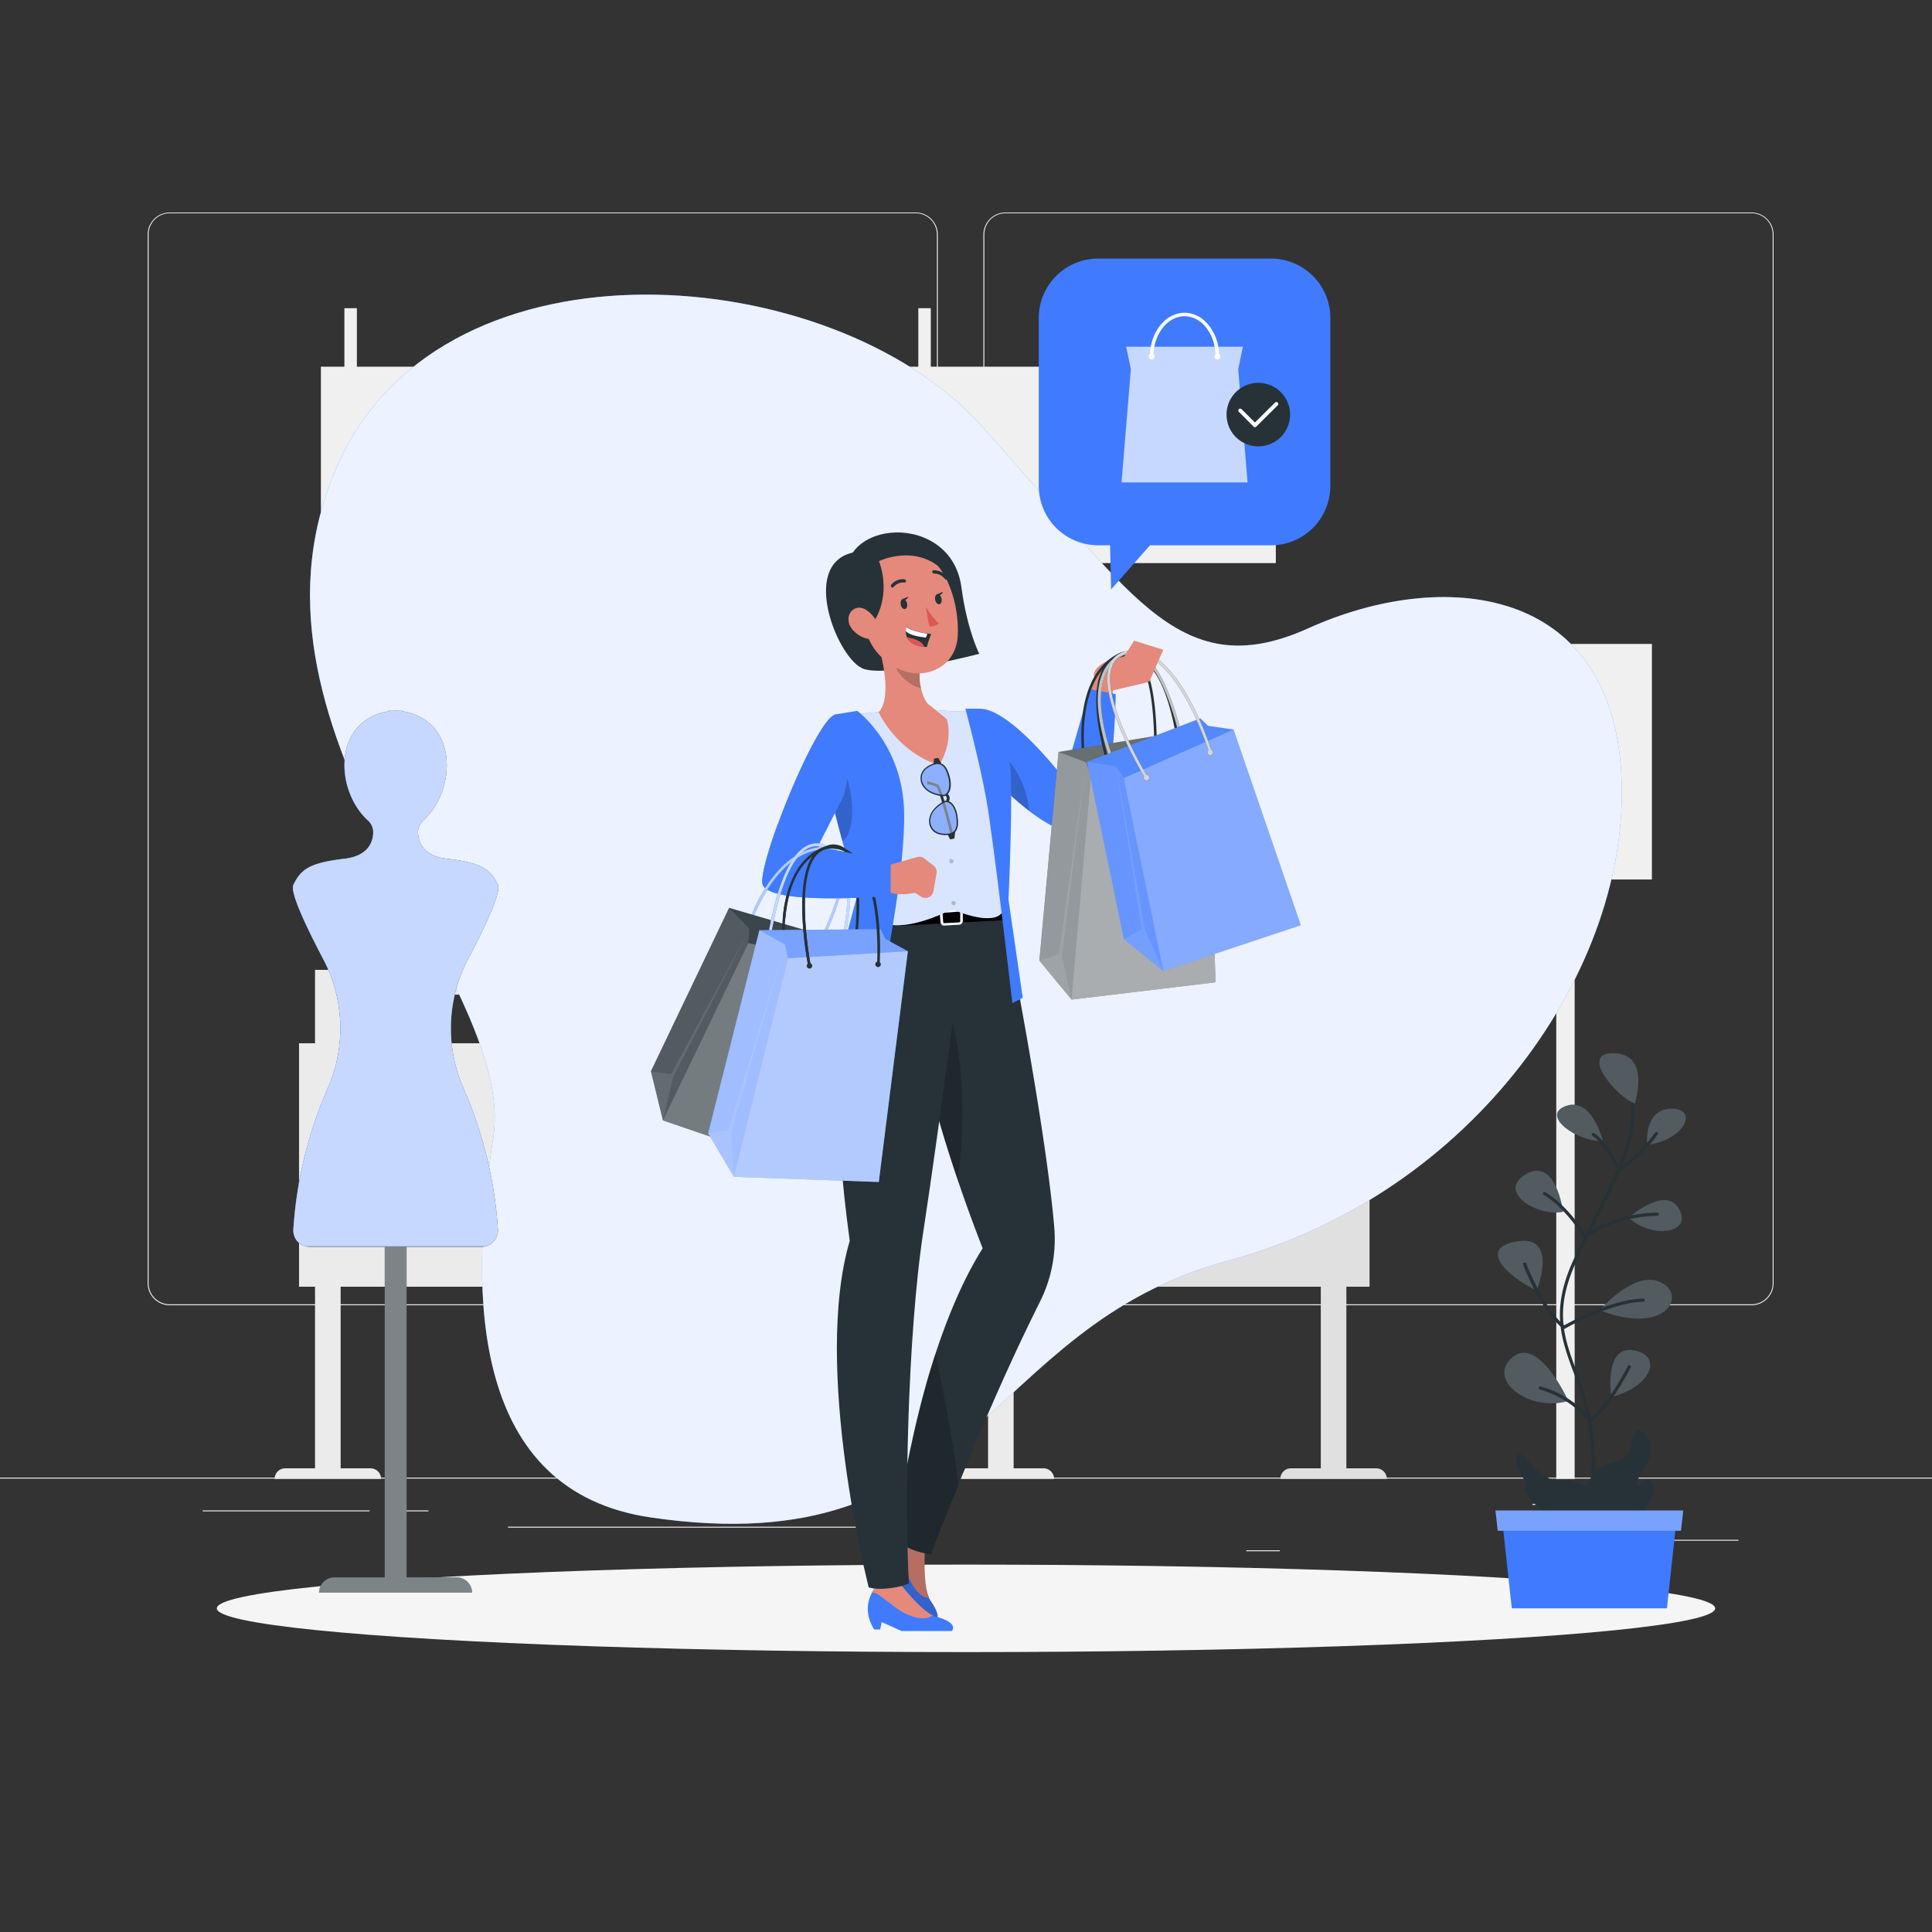<svg xmlns="http://www.w3.org/2000/svg" viewBox="0 0 500 500"><rect x="0" y="0" width="500" height="500" fill="#333333" stroke="none"/><g id="background-complete"><rect y="382.4" width="500" height="0.25" style="fill:#ebebeb"></rect><rect x="416.78" y="398.49" width="33.12" height="0.25" style="fill:#ebebeb"></rect><rect x="322.53" y="401.21" width="8.69" height="0.25" style="fill:#ebebeb"></rect><rect x="396.59" y="389.21" width="19.19" height="0.25" style="fill:#ebebeb"></rect><rect x="52.46" y="390.89" width="43.19" height="0.25" style="fill:#ebebeb"></rect><rect x="104.56" y="390.89" width="6.33" height="0.25" style="fill:#ebebeb"></rect><rect x="131.47" y="395.11" width="93.68" height="0.25" style="fill:#ebebeb"></rect><path d="M237,337.8H43.91a5.71,5.71,0,0,1-5.7-5.71V60.66A5.71,5.71,0,0,1,43.91,55H237a5.71,5.71,0,0,1,5.71,5.71V332.09A5.71,5.71,0,0,1,237,337.8ZM43.91,55.2a5.46,5.46,0,0,0-5.45,5.46V332.09a5.46,5.46,0,0,0,5.45,5.46H237a5.47,5.47,0,0,0,5.46-5.46V60.66A5.47,5.47,0,0,0,237,55.2Z" style="fill:#ebebeb"></path><path d="M453.31,337.8H260.21a5.72,5.72,0,0,1-5.71-5.71V60.66A5.72,5.72,0,0,1,260.21,55h193.1A5.71,5.71,0,0,1,459,60.66V332.09A5.71,5.71,0,0,1,453.31,337.8ZM260.21,55.2a5.47,5.47,0,0,0-5.46,5.46V332.09a5.47,5.47,0,0,0,5.46,5.46h193.1a5.47,5.47,0,0,0,5.46-5.46V60.66a5.47,5.47,0,0,0-5.46-5.46Z" style="fill:#ebebeb"></path><path d="M334.09,380a2.75,2.75,0,0,0-2.74,2.75h27.56a2.75,2.75,0,0,0-2.75-2.75h-7.72V333h6V270h-6V251H167.64V270H163.5V333h4.14v47h-7.72a2.75,2.75,0,0,0-2.75,2.75h27.56A2.75,2.75,0,0,0,182,380h-7.73V333H341.82v47ZM174.26,270v-12.6H341.82V270Z" style="fill:#e0e0e0"></path><polygon points="427.51 166.65 382.78 166.65 382.78 227.61 402.76 227.61 402.76 382.75 407.52 382.75 407.52 227.61 427.51 227.61 427.51 166.65" style="fill:#f0f0f0"></polygon><polygon points="181.65 94.9 181.65 145.73 83.05 145.73 83.05 94.9 89.13 94.9 89.13 79.76 92.36 79.76 92.36 94.9 172.34 94.9 172.34 79.76 175.57 79.76 175.57 94.9 181.65 94.9" style="fill:#f0f0f0"></polygon><polygon points="330.18 94.9 330.18 145.73 231.58 145.73 231.58 94.9 237.66 94.9 237.66 79.76 240.89 79.76 240.89 94.9 320.86 94.9 320.86 79.76 324.1 79.76 324.1 94.9 330.18 94.9" style="fill:#f0f0f0"></polygon><path d="M248,380a2.75,2.75,0,0,0-2.75,2.75H272.8a2.75,2.75,0,0,0-2.74-2.75h-7.73V333h6V270h-6V251H81.53V270H77.39V333h4.14v47H73.81a2.74,2.74,0,0,0-2.74,2.75H98.63A2.75,2.75,0,0,0,95.88,380H88.16V333H255.71v47ZM88.16,270v-12.6H255.71V270Z" style="fill:#ebebeb"></path></g><g id="background-simple"><path d="M88.09,118.85C116,59.4,215.15,67.78,253.41,109.59s50.7,68.6,85.21,53,78.52-11.44,81,38.17S381.75,309,317.57,326.35s-64.16,78.76-149.1,66.37c-46.31-6.75-47.36-56.86-40.82-98.3S55.71,187.79,88.09,118.85Z" style="fill:#407BFF"></path><path d="M88.09,118.85C116,59.4,215.15,67.78,253.41,109.59s50.7,68.6,85.21,53,78.52-11.44,81,38.17S381.75,309,317.57,326.35s-64.16,78.76-149.1,66.37c-46.31-6.75-47.36-56.86-40.82-98.3S55.71,187.79,88.09,118.85Z" style="fill:#fff;opacity:0.9"></path></g><g id="Shadow"><ellipse id="path" cx="250" cy="416.24" rx="193.89" ry="11.32" style="fill:#f5f5f5"></ellipse></g><g id="Plant"><path d="M408.87,390.14s1.41-10.37,8.05-11.51,4.63-6.15,6.36-8.09,6.24,3.79,2.38,9.34-.71,3.8-2.38,9S408.26,398.74,408.87,390.14Z" style="fill:#263238"></path><path d="M409.14,397.29a.33.33,0,0,1-.17,0,.41.41,0,0,1-.2-.55c.05-.1,5-10.67,2.38-27.57a70.83,70.83,0,0,0-4-14.21c-3.15-8.58-5.87-16,.08-28.95,1.84-4,3.72-7.74,5.53-11.35,6.71-13.32,12-23.85,8.15-34.31a.41.41,0,1,1,.77-.28c4,10.79-1.38,21.46-8.18,35-1.81,3.6-3.69,7.32-5.53,11.32-5.8,12.64-3.26,19.56-.05,28.32A72.14,72.14,0,0,1,412,369c2.66,17.18-2.4,27.95-2.45,28.06A.41.41,0,0,1,409.14,397.29Z" style="fill:#263238"></path><path d="M413,394.81s4.29-6.47-1.9-9.79-7.43-.65-11.26-3-6.73-8.18-7.38-4.48,3.77,5.82,2.21,7.51S405.05,397.72,413,394.81Z" style="fill:#263238"></path><path d="M423.09,285.57s4.18-12.7-5.32-13S418.74,284.21,423.09,285.57Z" style="fill:#263238"></path><path d="M414.84,295.33s-2.83-11.55-9.58-9.11S408.11,295.54,414.84,295.33Z" style="fill:#263238"></path><path d="M426.28,296.33s-1-9.21,6.14-9.4S436.39,294.84,426.28,296.33Z" style="fill:#263238"></path><path d="M421.52,315.13s9.6-8.57,13.06-2.19S427.33,320.64,421.52,315.13Z" style="fill:#263238"></path><path d="M404.52,313.61s-1.8-14.22-9.56-9.76S397.77,315,404.52,313.61Z" style="fill:#263238"></path><path d="M397.7,334s5.72-14.37-4.92-12.75S390.19,330.48,397.7,334Z" style="fill:#263238"></path><path d="M414,339.09s9-10.58,15.85-7.23S431.14,345.75,414,339.09Z" style="fill:#263238"></path><path d="M405.87,362.55s-7.66-17-14.47-11.27S395.75,365.58,405.87,362.55Z" style="fill:#263238"></path><path d="M417,361.56s-2-13.19,5.56-12.13S428.15,358.56,417,361.56Z" style="fill:#263238"></path><g style="isolation:isolate;opacity:0.2"><path d="M423.09,285.57s4.18-12.7-5.32-13S418.74,284.21,423.09,285.57Z" style="fill:#fff"></path><path d="M414.84,295.33s-2.83-11.55-9.58-9.11S408.11,295.54,414.84,295.33Z" style="fill:#fff"></path><path d="M426.28,296.33s-1-9.21,6.14-9.4S436.39,294.84,426.28,296.33Z" style="fill:#fff"></path><path d="M421.52,315.13s9.6-8.57,13.06-2.19S427.33,320.64,421.52,315.13Z" style="fill:#fff"></path><path d="M404.52,313.61s-1.8-14.22-9.56-9.76S397.77,315,404.52,313.61Z" style="fill:#fff"></path><path d="M397.7,334s5.72-14.37-4.92-12.75S390.19,330.48,397.7,334Z" style="fill:#fff"></path><path d="M414,339.09s9-10.58,15.85-7.23S431.14,345.75,414,339.09Z" style="fill:#fff"></path><path d="M405.87,362.55s-7.66-17-14.47-11.27S395.75,365.58,405.87,362.55Z" style="fill:#fff"></path><path d="M417,361.56s-2-13.19,5.56-12.13S428.15,358.56,417,361.56Z" style="fill:#fff"></path></g><path d="M419,302.93l-.12,0a.4.4,0,0,1-.25-.21c0-.07-3.68-7.05-6.43-8.7a.42.42,0,1,1,.43-.71c2.59,1.56,5.71,7.13,6.53,8.65,5.26-3.1,9.14-8.8,9.18-8.86a.41.41,0,1,1,.68.46c-.17.25-4.21,6.19-9.82,9.33A.36.36,0,0,1,419,302.93Z" style="fill:#263238"></path><path d="M410.27,320.57h-.08a.4.4,0,0,1-.28-.19c0-.08-4.58-7.7-10.41-11.13a.41.41,0,0,1-.15-.56.42.42,0,0,1,.57-.15c5.31,3.13,9.44,9.39,10.47,11,8.19-6,18.41-5.69,18.51-5.7a.41.41,0,0,1,.4.43.41.41,0,0,1-.42.4c-.1,0-10.35-.25-18.36,5.8A.44.44,0,0,1,410.27,320.57Z" style="fill:#263238"></path><path d="M404.72,343.89a.43.43,0,0,1-.26-.09c-5.71-4.59-10.1-16-10.28-16.49A.41.41,0,0,1,395,327c0,.11,4.37,11.39,9.81,16,1.8-1,12.35-6.77,20.43-6.93h0a.41.41,0,0,1,.41.4.4.4,0,0,1-.4.42c-8.46.17-20.16,6.89-20.28,7A.39.39,0,0,1,404.72,343.89Z" style="fill:#263238"></path><path d="M411.49,368a.4.4,0,0,1-.33-.17,25.32,25.32,0,0,0-12.65-8.23.41.41,0,0,1,.23-.79A26.17,26.17,0,0,1,411.59,367c4.17-2.75,9.67-13.41,9.72-13.52a.42.42,0,0,1,.74.38c-.24.47-5.94,11.52-10.35,14A.42.42,0,0,1,411.49,368Z" style="fill:#263238"></path><path d="M412.32,393.26s3.67-5.85,7.83-6.68,5.94-5.62,7.47-2.74S424.93,396.25,412.32,393.26Z" style="fill:#263238"></path><polygon points="431.4 416.24 391.25 416.24 388.56 391.47 434.08 391.47 431.4 416.24" style="fill:#407BFF"></polygon><polygon points="435.02 396.16 387.62 396.16 387.02 390.92 435.63 390.92 435.02 396.16" style="fill:#407BFF"></polygon><polygon points="435.02 396.16 387.62 396.16 387.02 390.92 435.63 390.92 435.02 396.16" style="fill:#fff;opacity:0.3"></polygon></g><g id="Mannequin"><path d="M119.85,281.43a108.06,108.06,0,0,1,9,36.8,4.23,4.23,0,0,1-3.16,4.31,3.85,3.85,0,0,1-1.13.15H105.23v85.53h13a4,4,0,0,1,3.95,3.94H82.57a4,4,0,0,1,4-3.94h13V322.69H80.2a3.85,3.85,0,0,1-1.13-.15,4.22,4.22,0,0,1-3.15-4.31,108.08,108.08,0,0,1,9-36.8,38.46,38.46,0,0,0-1.25-33.18c-4.49-8.54-8.67-17.4-7.74-19.27,1.89-3.8,3.78-5.64,13.22-6.74,6.17-.73,7.36-4.34,7.44-6.73a4.09,4.09,0,0,0-1.35-3.16c-8.67-7.89-9.14-26,5.49-28.29v-.25c.49,0,1,0,1.41.05h.47c.47,0,.94-.05,1.42-.05v.25c14.64,2.33,14.16,20.4,5.5,28.29a4.13,4.13,0,0,0-1.35,3.16c.08,2.39,1.27,6,7.44,6.73,9.45,1.1,11.33,2.94,13.22,6.74.93,1.87-3.24,10.73-7.73,19.27A38.46,38.46,0,0,0,119.85,281.43Z" style="fill:#263238"></path><path d="M119.85,281.43a108.06,108.06,0,0,1,9,36.8,4.23,4.23,0,0,1-3.16,4.31,3.85,3.85,0,0,1-1.13.15H105.23v85.53h13a4,4,0,0,1,3.95,3.94H82.57a4,4,0,0,1,4-3.94h13V322.69H80.2a3.85,3.85,0,0,1-1.13-.15,4.22,4.22,0,0,1-3.15-4.31,108.08,108.08,0,0,1,9-36.8,38.46,38.46,0,0,0-1.25-33.18c-4.49-8.54-8.67-17.4-7.74-19.27,1.89-3.8,3.78-5.64,13.22-6.74,6.17-.73,7.36-4.34,7.44-6.73a4.09,4.09,0,0,0-1.35-3.16c-8.67-7.89-9.14-26,5.49-28.29v-.25c.49,0,1,0,1.41.05h.47c.47,0,.94-.05,1.42-.05v.25c14.64,2.33,14.16,20.4,5.5,28.29a4.13,4.13,0,0,0-1.35,3.16c.08,2.39,1.27,6,7.44,6.73,9.45,1.1,11.33,2.94,13.22,6.74.93,1.87-3.24,10.73-7.73,19.27A38.46,38.46,0,0,0,119.85,281.43Z" style="fill:#fff;opacity:0.4"></path><path d="M119.85,281.43a108.06,108.06,0,0,1,9,36.8,4.23,4.23,0,0,1-3.16,4.31H79.07a4.22,4.22,0,0,1-3.15-4.31,108.08,108.08,0,0,1,9-36.8,38.46,38.46,0,0,0-1.25-33.18c-4.49-8.54-8.67-17.4-7.74-19.27,1.89-3.8,3.78-5.64,13.22-6.74,6.17-.73,7.36-4.34,7.44-6.73a4.09,4.09,0,0,0-1.35-3.16c-8.67-7.89-9.14-26,5.49-28.29v-.25c.49,0,1,0,1.41.05h.47c.47,0,.94-.05,1.42-.05v.25c14.64,2.33,14.16,20.4,5.5,28.29a4.13,4.13,0,0,0-1.35,3.16c.08,2.39,1.27,6,7.44,6.73,9.45,1.1,11.33,2.94,13.22,6.74.93,1.87-3.24,10.73-7.73,19.27A38.46,38.46,0,0,0,119.85,281.43Z" style="fill:#407BFF"></path><path d="M119.85,281.43a108.06,108.06,0,0,1,9,36.8,4.23,4.23,0,0,1-3.16,4.31H79.07a4.22,4.22,0,0,1-3.15-4.31,108.08,108.08,0,0,1,9-36.8,38.46,38.46,0,0,0-1.25-33.18c-4.49-8.54-8.67-17.4-7.74-19.27,1.89-3.8,3.78-5.64,13.22-6.74,6.17-.73,7.36-4.34,7.44-6.73a4.09,4.09,0,0,0-1.35-3.16c-8.67-7.89-9.14-26,5.49-28.29v-.25c.49,0,1,0,1.41.05h.47c.47,0,.94-.05,1.42-.05v.25c14.64,2.33,14.16,20.4,5.5,28.29a4.13,4.13,0,0,0-1.35,3.16c.08,2.39,1.27,6,7.44,6.73,9.45,1.1,11.33,2.94,13.22,6.74.93,1.87-3.24,10.73-7.73,19.27A38.46,38.46,0,0,0,119.85,281.43Z" style="fill:#fff;opacity:0.7"></path></g><g id="speech-bubble"><path d="M328.92,66.92H284.2a15.37,15.37,0,0,0-15.37,15.37v43.46a15.37,15.37,0,0,0,15.37,15.37h3.08l.28,11.41,10.06-11.41h31.3a15.37,15.37,0,0,0,15.37-15.37V82.29A15.37,15.37,0,0,0,328.92,66.92Z" style="fill:#407BFF"></path><polygon points="322.87 124.85 290.25 124.85 292.67 95.56 291.46 89.74 321.66 89.74 320.45 95.56 322.87 124.85" style="fill:#fff;opacity:0.7"></polygon><path d="M315.51,91.67c-.26-6-4.17-10.73-8.95-10.73s-8.7,4.76-8.95,10.73a.74.74,0,0,0-.33.6.76.76,0,0,0,1.52,0,.74.74,0,0,0-.29-.57c.24-5.49,3.75-9.86,8.05-9.86s7.81,4.37,8,9.86a.77.77,0,0,0-.28.57.76.76,0,0,0,1.52,0A.74.74,0,0,0,315.51,91.67Z" style="fill:#fff"></path><path d="M333.87,107.3a8.22,8.22,0,1,1-8.22-8.22A8.22,8.22,0,0,1,333.87,107.3Z" style="fill:#263238"></path><path d="M324.78,110.55a.51.51,0,0,1-.36-.15l-3.8-3.8a.5.5,0,0,1,0-.7.5.5,0,0,1,.71,0l3.45,3.44,5.19-5.15a.5.5,0,0,1,.7,0,.5.5,0,0,1,0,.71l-5.54,5.5A.5.5,0,0,1,324.78,110.55Z" style="fill:#fff"></path></g><g id="Character"><polygon points="283.18 175.22 279.05 191.13 286.44 192.01 288.21 177.49 283.18 175.22" style="fill:#e4897b"></polygon><path d="M226.51,406.48l1.18,1,1.57-1.17,2.4,5.08,9.9,8.41s2.92-.24-.72-5.51a4.25,4.25,0,0,1-.45-.82c-1.51-3.32-1.71-10.34-1.71-10.34l-5.43-4.62a8.54,8.54,0,0,0-1.11.41C230.53,399.61,227.37,401.25,226.51,406.48Z" style="fill:#407BFF"></path><path d="M226.51,406.48l1.18,1,1.57-1.17,2.4,5.08,9.9,8.41s2.92-.24-.72-5.51a4.25,4.25,0,0,1-.45-.82c-1.51-3.32-1.71-10.34-1.71-10.34l-5.43-4.62a8.54,8.54,0,0,0-1.11.41C230.53,399.61,227.37,401.25,226.51,406.48Z" style="opacity:0.2"></path><path d="M232.14,398.92h0c1.4-.19,1.68,6.1,3.06,9.33,1.23,2.87,3.23,5.38,5.21,5.21-1.51-3.32-1.09-11.83-1.09-11.83l-4.37-3.71S232.83,398.62,232.14,398.92Z" style="fill:#e4897b"></path><path d="M232.14,398.92h0c1.4-.19,1.68,6.1,3.06,9.33,1.23,2.87,3.23,5.38,5.21,5.21-1.51-3.32-1.09-11.83-1.09-11.83l-4.37-3.71S232.83,398.62,232.14,398.92Z" style="opacity:0.2"></path><path d="M226.22,421.71h1.55l.43-1.91,5.13,2.31h13s2.06-2.08-4.12-3.73a4.19,4.19,0,0,1-.88-.34c-3.3-1.54-8-6.77-8-6.77H226.2a9.59,9.59,0,0,0-.59,1C224.83,413.87,223.49,417.16,226.22,421.71Z" style="fill:#407BFF"></path><path d="M225.61,412.3v0c.94-1.05,5.23,3.56,8.36,5.13,2.81,1.4,5.95,2,7.35.59-3.3-1.54-8.49-8.3-8.49-8.3H227.1S226,411.63,225.61,412.3Z" style="fill:#e4897b"></path><path d="M286.63,179l10.79-2.52-5.36-7.25s-9.9,2.09-8.88,6Z" style="fill:#e4897b"></path><path d="M288.75,179.63s-.41,36.46-8.51,36.46c-4.49,0-9.58-2.92-13.91-6.23a77.11,77.11,0,0,1-10.08-9.4l0-.12-2.79-16.93c8-.2,21.88,18.06,21.88,18.06L282,178.34Z" style="fill:#407BFF"></path><path d="M266.33,209.86a77.11,77.11,0,0,1-10.08-9.4l0-.12,2.6-5.81A23.25,23.25,0,0,1,266.33,209.86Z" style="opacity:0.2"></path><path d="M220.72,143s2.53-4.38,9.78-5.12,16.86,3.12,18.33,14.19,4.61,17.14,4.61,17.14-23.35,6.1-29.91,3.9S206.82,146.15,220.72,143Z" style="fill:#263238"></path><path d="M269.14,336.89c-3.27,6.52-6.56,13.54-9.72,20.55-4.15,9.26-8.05,18.53-11.37,26.83-2.37,5.92-5.46,13.39-7.08,17.91a16.34,16.34,0,0,1-9.48-4c1.22-8.13,4.47-29.25,10.61-47.83,3.22-9.78,7.25-19.43,12.21-27.28-23.19-59.79-18.7-82.62-18.7-82.62l24.6-1.89S264.64,261,268.36,284h0c1.94,12.06,3.68,24.28,4.48,33.53v.09A36.12,36.12,0,0,1,269.14,336.89Z" style="fill:#263238"></path><path d="M247.81,305.25c-3.44-10.18-6-19-7.8-26.59,1.38-6,3.46-11.2,6.4-14.37C246.41,264.29,251.31,280.78,247.81,305.25Z" style="opacity:0.2"></path><path d="M248.05,384.27c-2.37,5.92-5.46,13.39-7.08,17.91a16.34,16.34,0,0,1-9.48-4c1.22-8.13,4.47-29.25,10.61-47.83C244.21,360.28,246.63,372.87,248.05,384.27Z" style="opacity:0.2"></path><path d="M250.29,236.14s-7.17,55.51-11.28,82.22c-4.32,28.05-4.87,73.07-3.79,91.41-1.57.91-7.3,2-10.39,1.05,0,0-14.63-56.74-4.92-89.69-8.84-64.91,4-80.81,4-80.81Z" style="fill:#263238"></path><path d="M247.9,201.19a116.44,116.44,0,0,0-23.8-16.59c.78-.09,1.59-.17,2.39-.24a114.43,114.43,0,0,1,16.43-.55c1.36.08,2.76.19,4.13.3h0C250.45,191.91,247.9,201.19,247.9,201.19Z" style="fill:#fff;opacity:0.7"></path><path d="M224.1,236.14,260,233.72s1.07,10.77.82,10.62-38.39,1.34-38.39,1.34Z" style="fill:#263238"></path><polygon points="224.43 236.73 259.92 234.77 259.92 238.14 224.1 240.04 224.43 236.73"></polygon><path d="M244.4,239.56a1,1,0,0,1-1-.94l-.16-2a1,1,0,0,1,.94-1.09l3.89-.31a1,1,0,0,1,.77.27,1,1,0,0,1,.33.75v2.08a1,1,0,0,1-1,1l-3.73.2Zm3.74-3.63h0l-3.89.3a.34.34,0,0,0-.31.37l.15,2a.36.36,0,0,0,.36.32l3.73-.2a.34.34,0,0,0,.33-.34v-2.08a.33.33,0,0,0-.11-.25A.33.33,0,0,0,248.14,235.93Z" style="fill:#fff"></path><path d="M224.1,236.14c-.75-8.42-3.76-23.85-8.95-40.06-1.69-5.27,1.17-11.22,1.17-11.22s7.07-.18,7.78-.26,1.59-.17,2.39-.24a114.43,114.43,0,0,1,16.43-.55c1.36.08,2.76.19,4.13.3.44,0,5.41.09,5.84.14,0,0,6.88,7.86,7.3,14.23a114.23,114.23,0,0,1,.56,14.76c0,5.78-.84,21.53-.84,21.53-1.1,6.09-13.51.52-13.51.52C228.49,244.16,224.1,236.14,224.1,236.14Z" style="fill:#407BFF"></path><path d="M224.1,236.14c-.75-8.42-3.76-23.85-8.95-40.06-1.69-5.27,1.17-11.22,1.17-11.22s7.07-.18,7.78-.26,1.59-.17,2.39-.24a114.43,114.43,0,0,1,16.43-.55c1.36.08,2.76.19,4.13.3.44,0,5.41.09,5.84.14,0,0,6.88,7.86,7.3,14.23a114.23,114.23,0,0,1,.56,14.76c0,5.78-.84,21.53-.84,21.53-1.1,6.09-13.51.52-13.51.52C228.49,244.16,224.1,236.14,224.1,236.14Z" style="fill:#fff;opacity:0.8"></path><path d="M244.18,199.75a.56.56,0,1,1-.56-.56A.56.56,0,0,1,244.18,199.75Z" style="opacity:0.2"></path><path d="M246.22,211.58a.56.56,0,1,1-.56-.56A.56.56,0,0,1,246.22,211.58Z" style="opacity:0.2"></path><circle cx="246.22" cy="222.86" r="0.56" style="opacity:0.2"></circle><circle cx="246.78" cy="233.72" r="0.56" style="opacity:0.2"></circle><path d="M227,260.78l-12.4-2.24,7.22-26.67S220,225.25,218,217.66c-1-3.7-2-7.62-2.89-11.11A91.62,91.62,0,0,1,212.77,196c-.23-4.25,3.56-11.13,3.56-11.13l5.51-.9s11.6,8.46,12.13,25.72S227,260.78,227,260.78Z" style="fill:#407BFF"></path><path d="M249.84,183.41S253.49,197,255.28,207,262,259.58,262,259.58l2.69-1.34L261,232.83s1.35-29.45.3-35.5-7.82-13.92-7.82-13.92Z" style="fill:#407BFF"></path><path d="M245.05,186.13c1.73,6.31-2,11.9-2,11.9-11.07-3.5-15.65-13.7-15.65-13.7,3.31-3.64,1.22-13.27-.39-18.51l4.43,3.32,6.6,4.93a12,12,0,0,0,.32,4.05c.5,2.1,1.39,4.07,2.38,4.49Z" style="fill:#e4897b"></path><path d="M238.36,178.12c-2.63-.59-6.08-3.31-6.63-6a13,13,0,0,1-.29-3l6.6,4.93A12,12,0,0,0,238.36,178.12Z" style="opacity:0.2"></path><path d="M222.14,155.36c1.89,8.48,2.51,12.11,7.53,16,7.54,5.91,17.49,2.31,18.16-6.43.6-7.86-2.6-20.41-11.5-22.93A11.13,11.13,0,0,0,222.14,155.36Z" style="fill:#e4897b"></path><path d="M233.09,156.41c.13.72.61,1.26,1.07,1.21s.73-.67.6-1.39-.61-1.26-1.07-1.21S233,155.69,233.09,156.41Z" style="fill:#263238"></path><path d="M242,155.16c.13.72.61,1.26,1.07,1.22s.73-.68.61-1.4-.61-1.26-1.07-1.21S241.92,154.44,242,155.16Z" style="fill:#263238"></path><path d="M242.45,153.83l1.61-.68S243.43,154.6,242.45,153.83Z" style="fill:#263238"></path><path d="M239.58,157a21.29,21.29,0,0,0,3.34,4.32,2.92,2.92,0,0,1-2.43.75Z" style="fill:#de5753"></path><path d="M231,152.05a.37.37,0,0,0,.29-.14,3.11,3.11,0,0,1,2.73-1.15.4.4,0,0,0,.46-.35.47.47,0,0,0-.39-.49,3.91,3.91,0,0,0-3.46,1.42.44.44,0,0,0,.07.6A.5.5,0,0,0,231,152.05Z" style="fill:#263238"></path><path d="M244.88,150a.41.41,0,0,0,.3-.08.42.42,0,0,0,0-.6,4.44,4.44,0,0,0-3.55-1.73.39.39,0,0,0-.36.45.46.46,0,0,0,.48.39,3.61,3.61,0,0,1,2.8,1.41A.43.43,0,0,0,244.88,150Z" style="fill:#263238"></path><path d="M233.5,155.08l1.6-.68S234.47,155.84,233.5,155.08Z" style="fill:#263238"></path><path d="M226.49,160.27s4.17-6.07,1-15.06c0,0,9.43-4.58,16.58,2.4,0,0-6.65-11.65-20.53-6.07s-3.41,18.91-1.69,20S226.49,160.27,226.49,160.27Z" style="fill:#263238"></path><path d="M220.44,162.69a7,7,0,0,0,4.6,2.71c2.34.28,3-2.09,2-4.27-1-2-3.35-4.46-5.5-3.73S219,160.83,220.44,162.69Z" style="fill:#e4897b"></path><path d="M241,164.08a24.61,24.61,0,0,0-1.13,3.36c-.21,0-.42,0-.62-.06-2.82-.28-4-1.35-4.52-2.44a3.72,3.72,0,0,1-.28-1.7,3.59,3.59,0,0,1,.18-1c1.41,1.05,4,1.52,5.41,1.71C240.61,164.06,241,164.08,241,164.08Z" style="fill:#263238"></path><path d="M240,164l-.36,1c-2.65-.28-4.48-.83-5.23-1.71a3.59,3.59,0,0,1,.18-1C236,163.31,238.62,163.78,240,164Z" style="fill:#fff"></path><path d="M239.23,167.38c-2.82-.28-4-1.35-4.52-2.44a9.07,9.07,0,0,1,3.06.94A3.42,3.42,0,0,1,239.23,167.38Z" style="fill:#de5753"></path><path d="M219.59,215.6a4.16,4.16,0,0,1-1.64,2.06c-1-3.7-2-7.62-2.89-11.11,2.29-2.77,4.22-5.08,4.22-5.08S221.92,209.67,219.59,215.6Z" style="opacity:0.2"></path><path d="M216.32,184.86c-4.9.59-19.92,37.9-19,43.79s33.21,3.22,33.21,3.22v-9l-18.86-3.8,6.53-12.8a32.63,32.63,0,0,0,1.42-11.5A25.91,25.91,0,0,0,216.32,184.86Z" style="fill:#407BFF"></path><path d="M211.53,245.67a.32.32,0,0,1-.16,0,.35.35,0,0,1-.14-.47c.09-.18,9.43-18.1,5.89-23.74a3.85,3.85,0,0,0-3.73-1.63c-12.89.45-19,19.14-19.06,19.33a.35.35,0,0,1-.66-.21c.06-.2,6.31-19.35,19.69-19.82a4.53,4.53,0,0,1,4.34,2c3.76,6-5.46,23.68-5.86,24.43A.34.34,0,0,1,211.53,245.67Z" style="fill:#407BFF"></path><g style="opacity:0.6"><path d="M211.53,245.67a.32.32,0,0,1-.16,0,.35.35,0,0,1-.14-.47c.09-.18,9.43-18.1,5.89-23.74a3.85,3.85,0,0,0-3.73-1.63c-12.89.45-19,19.14-19.06,19.33a.35.35,0,0,1-.66-.21c.06-.2,6.31-19.35,19.69-19.82a4.53,4.53,0,0,1,4.34,2c3.76,6-5.46,23.68-5.86,24.43A.34.34,0,0,1,211.53,245.67Z" style="fill:#fff"></path></g><polygon points="188.69 234.95 168.45 277.25 171.57 289.97 207.07 302.1 223.9 251.27 219.25 246.54 218.81 243.77 188.69 234.95" style="fill:#263238"></polygon><polygon points="188.69 234.95 168.45 277.25 171.57 289.97 207.07 302.1 223.9 251.27 193.68 244.05 193.97 240.41 188.69 234.95" style="fill:#fff;opacity:0.2"></polygon><polygon points="193.68 244.04 193.97 240.41 188.7 234.95 218.8 243.77 219.25 246.54 223.9 251.27 193.68 244.04" style="fill:#fff;opacity:0.1"></polygon><polygon points="193.68 244.05 171.57 289.97 207.07 302.1 223.9 251.27 193.68 244.05" style="fill:#fff;opacity:0.2"></polygon><polygon points="193.97 240.41 173.66 278 168.45 277.25 171.57 289.97 174.23 278.73 193.97 240.41" style="fill:#fff;opacity:0.1"></polygon><path d="M214,218.94a5.73,5.73,0,0,0-5.5.11c-7.5,4.26-10.06,25.14-10.36,27.82a.71.71,0,0,0,.28,1.37.71.71,0,0,0,.71-.71.72.72,0,0,0-.3-.57c.28-2.46,2.89-23.26,10-27.3a5,5,0,0,1,4.87-.09c10.56,4.9,3.11,28.08,1.76,32a.71.71,0,1,0,.76.7.65.65,0,0,0-.13-.38C217.5,248,225.33,224.19,214,218.94Z" style="fill:#407BFF"></path><path d="M214,218.94a5.73,5.73,0,0,0-5.5.11c-7.5,4.26-10.06,25.14-10.36,27.82a.71.71,0,0,0,.28,1.37.71.71,0,0,0,.71-.71.72.72,0,0,0-.3-.57c.28-2.46,2.89-23.26,10-27.3a5,5,0,0,1,4.87-.09c10.56,4.9,3.11,28.08,1.76,32a.71.71,0,1,0,.76.7.65.65,0,0,0-.13-.38C217.5,248,225.33,224.19,214,218.94Z" style="fill:#fff;opacity:0.7"></path><path d="M221.4,244.39h-.05a.34.34,0,0,1-.29-.38c0-.19,2.53-19.53-2.8-23.92a4.19,4.19,0,0,0-4.27-.51c-12.19,4.15-10.88,23.29-10.87,23.48a.32.32,0,0,1-.31.36.34.34,0,0,1-.36-.31c0-.2-1.37-19.85,11.32-24.17a4.87,4.87,0,0,1,4.92.63c5.62,4.62,3.15,23.72,3,24.53A.33.33,0,0,1,221.4,244.39Z" style="fill:#263238"></path><polygon points="196.53 240.73 183.27 293.29 189.94 304.56 227.43 305.9 234.95 246.18 229.13 242.99 227.91 240.47 196.53 240.73" style="fill:#407BFF"></polygon><polygon points="196.53 240.73 183.27 293.29 189.94 304.56 227.43 305.9 234.95 246.18 203.94 248 203.16 244.43 196.53 240.73" style="fill:#fff;opacity:0.5"></polygon><polygon points="203.93 248 203.16 244.43 196.53 240.73 227.9 240.46 229.13 242.99 234.95 246.18 203.93 248" style="fill:#fff;opacity:0.3"></polygon><polygon points="203.94 248 189.94 304.56 227.43 305.9 234.95 246.18 203.94 248" style="fill:#fff;opacity:0.2"></polygon><path d="M209.43,249.94a.33.33,0,0,1-.33-.27c-.18-.92-4.25-22.52,1.87-28.95A5.84,5.84,0,0,1,216.3,219c13.16,1.87,11.43,29.39,11.35,30.56a.33.33,0,0,1-.36.31.32.32,0,0,1-.31-.36c0-.28,1.77-28.06-10.78-29.84a5.14,5.14,0,0,0-4.74,1.51c-5.89,6.19-1.74,28.14-1.7,28.36a.35.35,0,0,1-.27.4Z" style="fill:#263238"></path><polygon points="203.16 244.43 188.48 292.49 183.27 293.29 189.94 304.56 189.24 293.03 203.16 244.43" style="fill:#fff;opacity:0.1"></polygon><path d="M210.17,249.75a.7.7,0,0,1-.47.88.71.71,0,1,1,.47-.88Z" style="fill:#263238"></path><path d="M227.92,249.35a.71.71,0,1,1-.88-.47A.7.7,0,0,1,227.92,249.35Z" style="fill:#263238"></path><path d="M280.48,196.31a.33.33,0,0,1-.33-.29c0-.2-2.91-20.45,8.93-26.68a4.55,4.55,0,0,1,4.74-.12c6,3.77,5.56,24,5.53,24.83a.34.34,0,0,1-.34.33.33.33,0,0,1-.33-.35c0-.2.5-20.67-5.22-24.23a3.85,3.85,0,0,0-4.06.14c-11.42,6-8.61,25.78-8.58,26a.33.33,0,0,1-.29.38Z" style="fill:#263238"></path><polygon points="273.94 194.61 268.99 248.59 277.32 258.69 314.57 254.21 312.74 194.04 306.5 191.79 304.89 189.49 273.94 194.61" style="fill:#263238"></polygon><polygon points="273.94 194.61 268.99 248.59 277.32 258.69 314.57 254.21 312.74 194.04 282.38 200.65 281.06 197.24 273.94 194.61" style="fill:#fff;opacity:0.5"></polygon><polygon points="282.38 200.65 281.06 197.24 273.94 194.61 304.89 189.49 306.5 191.79 312.74 194.04 282.38 200.65" style="fill:#fff;opacity:0.3"></polygon><polygon points="282.38 200.65 277.32 258.69 314.57 254.21 312.74 194.04 282.38 200.65" style="fill:#fff;opacity:0.2"></polygon><path d="M288.06,201.72a.33.33,0,0,1-.32-.22c-.3-.81-7.16-20-2.3-28.49a7.43,7.43,0,0,1,5.32-3.76,7.27,7.27,0,0,1,6,1.51c7.81,6.09,9.21,26.88,9.26,27.76a.35.35,0,0,1-.31.36.34.34,0,0,1-.36-.32c0-.21-1.43-21.37-9-27.27a6.67,6.67,0,0,0-5.5-1.38,6.78,6.78,0,0,0-4.85,3.43c-4.71,8.22,2.27,27.73,2.34,27.93a.33.33,0,0,1-.2.43Z" style="fill:#263238"></path><polygon points="281.06 197.24 274.01 247 268.99 248.59 277.32 258.69 274.84 247.41 281.06 197.24" style="fill:#fff;opacity:0.1"></polygon><path d="M288.81,201.41a.7.7,0,1,1-.94-.33A.7.7,0,0,1,288.81,201.41Z" style="fill:#263238"></path><path d="M306.29,198.26a.71.71,0,1,1-1-.33A.71.71,0,0,1,306.29,198.26Z" style="fill:#263238"></path><path d="M247,217l.21-1.73.15-.16c.78-1,.63-2.73.42-4.08s-.92-3.17-2.2-3.66h0a1.66,1.66,0,0,0,.13-1.18,1.59,1.59,0,0,0-.42-.69c.93-1,.89-2.84.57-4.17s-.86-3-2-3.61a1.89,1.89,0,0,0-.21-.09l-.85-1.5-1.08.22-.08,1.25c-1.9.59-3.82,2.09-3.33,4.51a.36.36,0,0,0,0,.1c.53,2.35,3.14,3.61,5.52,3.81a1.42,1.42,0,0,0,.87-.08.88.88,0,0,1,.29.45,1.09,1.09,0,0,1-.15.81,1.92,1.92,0,0,0-.74.28c-2.1,1.1-4,3.26-3.6,5.64,0,0,0,.07,0,.1.49,2.42,2.75,3.07,4.81,2.87l.57,1.14Zm-3.12-11.68c-2-.18-4.43-1.27-4.88-3.28s1.26-3.35,3-3.85a1.85,1.85,0,0,1,1.48.12c.89.52,1.35,2,1.64,3.17l.06.25c.19,1,.28,2.58-.48,3.31C244.37,205.36,244.37,205.36,243.85,205.32Zm1.6,10.05c-.88.12-3.83.25-4.28-2.38-.35-2,1.43-4,3.26-4.92.44-.22.44-.22.87,0,1,.38,1.52,1.88,1.72,2.87,0,.08,0,.17,0,.24.19,1.23.34,2.74-.29,3.57A1.82,1.82,0,0,1,245.45,215.37Z" style="fill:#263238"></path><path d="M245.5,215.72c-2,.26-4.25-.33-4.67-2.67s1.47-4.25,3.42-5.27c.57-.3.59-.32,1.18-.09,1.2.47,1.8,2.28,2,3.39C247.74,213.23,247.77,215.43,245.5,215.72Z" style="fill:#407BFF"></path><path d="M241.91,197.86c-2,.55-3.79,2-3.27,4.26s3,3.36,5.18,3.54c.64.06.67.07,1.12-.37.93-.9.79-2.8.52-3.89C244.94,199.28,244.11,197.24,241.91,197.86Z" style="fill:#407BFF"></path><path d="M246.08,216.17c-1.42-5.7-3.19-12-3.68-12.54a13.66,13.66,0,0,0-2.52-.76l.14-.66a13.44,13.44,0,0,1,2.75.85c.75.43,2.8,8.3,4,12.95Z" style="fill:#263238"></path><path d="M245.5,215.72c-2,.26-4.25-.33-4.67-2.67s1.47-4.25,3.42-5.27c.57-.3.59-.32,1.18-.09,1.2.47,1.8,2.28,2,3.39C247.74,213.23,247.77,215.43,245.5,215.72Z" style="fill:#fff;opacity:0.4"></path><path d="M241.91,197.86c-2,.55-3.79,2-3.27,4.26s3,3.36,5.18,3.54c.64.06.67.07,1.12-.37.93-.9.79-2.8.52-3.89C244.94,199.28,244.11,197.24,241.91,197.86Z" style="fill:#fff;opacity:0.4"></path><path d="M288,197.52a.35.35,0,0,1-.32-.22c-.39-.92-9.45-22.81,2.84-28.36a5.12,5.12,0,0,1,4.62.1c7,3.54,10.81,21.68,11,22.45a.34.34,0,0,1-.26.41.35.35,0,0,1-.42-.26c0-.19-3.94-18.59-10.61-22a4.39,4.39,0,0,0-4-.08c-11.67,5.27-2.57,27.23-2.48,27.45a.34.34,0,0,1-.18.46A.35.35,0,0,1,288,197.52Z" style="fill:#263238"></path><g style="opacity:0.7"><path d="M288,197.52a.35.35,0,0,1-.32-.22c-.39-.92-9.45-22.81,2.84-28.36a5.12,5.12,0,0,1,4.62.1c7,3.54,10.81,21.68,11,22.45a.34.34,0,0,1-.26.41.35.35,0,0,1-.42-.26c0-.19-3.94-18.59-10.61-22a4.39,4.39,0,0,0-4-.08c-11.67,5.27-2.57,27.23-2.48,27.45a.34.34,0,0,1-.18.46A.35.35,0,0,1,288,197.52Z" style="fill:#fff"></path></g><polygon points="281.34 197.15 290.87 243.08 301.06 251.31 336.65 239.44 319.24 188.81 312.67 187.86 310.64 185.92 281.34 197.15" style="fill:#407BFF"></polygon><polygon points="281.34 197.15 290.87 243.08 301.06 251.31 336.65 239.44 319.24 188.81 290.82 201.37 288.84 198.3 281.34 197.15" style="fill:#fff;opacity:0.2"></polygon><polygon points="290.81 201.37 288.84 198.3 281.34 197.15 310.63 185.92 312.67 187.86 319.23 188.81 290.81 201.37" style="fill:#fff;opacity:0.1"></polygon><polygon points="290.82 201.37 301.06 251.31 336.65 239.44 319.24 188.81 290.82 201.37" style="fill:#fff;opacity:0.2"></polygon><polygon points="288.84 198.3 295.47 240.51 290.87 243.08 301.06 251.31 296.37 240.75 288.84 198.3" style="fill:#fff;opacity:0.1"></polygon><path d="M313.76,194.24a.82.82,0,0,0-.33-.23c-1.3-4-9.74-28.17-21.92-25.48a5.67,5.67,0,0,0-4.27,3.39c-3.42,8,7.45,26.64,8.85,29a.72.72,0,0,0,.06.78.7.7,0,0,0,1,.13.71.71,0,0,0,.14-1,.69.69,0,0,0-.58-.27c-1.28-2.16-12.07-20.76-8.82-28.37a5,5,0,0,1,3.78-3c11.37-2.5,19.73,20.92,21.08,25a.7.7,0,0,0-.11.95.73.73,0,0,0,1,.14A.72.72,0,0,0,313.76,194.24Z" style="fill:#263238"></path><path d="M313.76,194.24a.82.82,0,0,0-.33-.23c-1.3-4-9.74-28.17-21.92-25.48a5.67,5.67,0,0,0-4.27,3.39c-3.42,8,7.45,26.64,8.85,29a.72.72,0,0,0,.06.78.7.7,0,0,0,1,.13.71.71,0,0,0,.14-1,.69.69,0,0,0-.58-.27c-1.28-2.16-12.07-20.76-8.82-28.37a5,5,0,0,1,3.78-3c11.37-2.5,19.73,20.92,21.08,25a.7.7,0,0,0-.11.95.73.73,0,0,0,1,.14A.72.72,0,0,0,313.76,194.24Z" style="fill:#fff;opacity:0.8"></path><polygon points="301.06 168.16 293.52 165.81 289.24 172.54 297.42 176.48 301.06 168.16" style="fill:#e4897b"></polygon><path d="M237.41,221.79,230,223.9l-1.54,4.89c.71,4,8.34,2.27,8.34,2.27l1.56,1a2.12,2.12,0,0,0,3.21-1.42l.81-4.62a2.12,2.12,0,0,0-.79-2l-2.33-1.82A2.11,2.11,0,0,0,237.41,221.79Z" style="fill:#e4897b"></path><path d="M201.3,213.25c-2.59,7.09-4.33,13.28-4,15.4.9,5.9,33.21,3.22,33.21,3.22v-9l-18.86-3.8Z" style="fill:#407BFF"></path><path d="M195.64,235.29a.4.4,0,0,1-.15,0,.34.34,0,0,1-.16-.46c2.64-5.72,8.51-15.37,18-15.71a.36.36,0,0,1,.36.34.35.35,0,0,1-.33.36c-9.15.32-14.85,9.72-17.43,15.3A.35.35,0,0,1,195.64,235.29Z" style="fill:#407BFF"></path><g style="opacity:0.6"><path d="M195.64,235.29a.4.4,0,0,1-.15,0,.34.34,0,0,1-.16-.46c2.64-5.72,8.51-15.37,18-15.71a.36.36,0,0,1,.36.34.35.35,0,0,1-.33.36c-9.15.32-14.85,9.72-17.43,15.3A.35.35,0,0,1,195.64,235.29Z" style="fill:#fff"></path></g><path d="M199.79,239.22h-.07a.36.36,0,0,1-.28-.41c1.54-7.7,4.41-17.4,9.34-19.9a5.76,5.76,0,0,1,5.24,0,.35.35,0,1,1-.29.63,5,5,0,0,0-4.63,0c-4.68,2.37-7.47,11.87-9,19.41A.35.35,0,0,1,199.79,239.22Z" style="fill:#407BFF"></path><g style="opacity:0.7"><path d="M199.79,239.22h-.07a.36.36,0,0,1-.28-.41c1.54-7.7,4.41-17.4,9.34-19.9a5.76,5.76,0,0,1,5.24,0,.35.35,0,1,1-.29.63,5,5,0,0,0-4.63,0c-4.68,2.37-7.47,11.87-9,19.41A.35.35,0,0,1,199.79,239.22Z" style="fill:#fff"></path></g><path d="M202.91,237.72h0a.34.34,0,0,1-.31-.37c.52-5.63,2.66-15.5,11.2-18.41a.33.33,0,0,1,.43.21.34.34,0,0,1-.21.43c-7.77,2.64-10.13,11.16-10.75,17.84A.33.33,0,0,1,202.91,237.72Z" style="fill:#263238"></path><path d="M209.43,249.94a.33.33,0,0,1-.33-.27c-.18-.92-4.25-22.52,1.87-28.95A5.84,5.84,0,0,1,216.3,219a.35.35,0,0,1,.29.38.35.35,0,0,1-.39.29,5.14,5.14,0,0,0-4.74,1.51c-5.89,6.19-1.74,28.14-1.7,28.36a.35.35,0,0,1-.27.4Z" style="fill:#263238"></path></g></svg>
